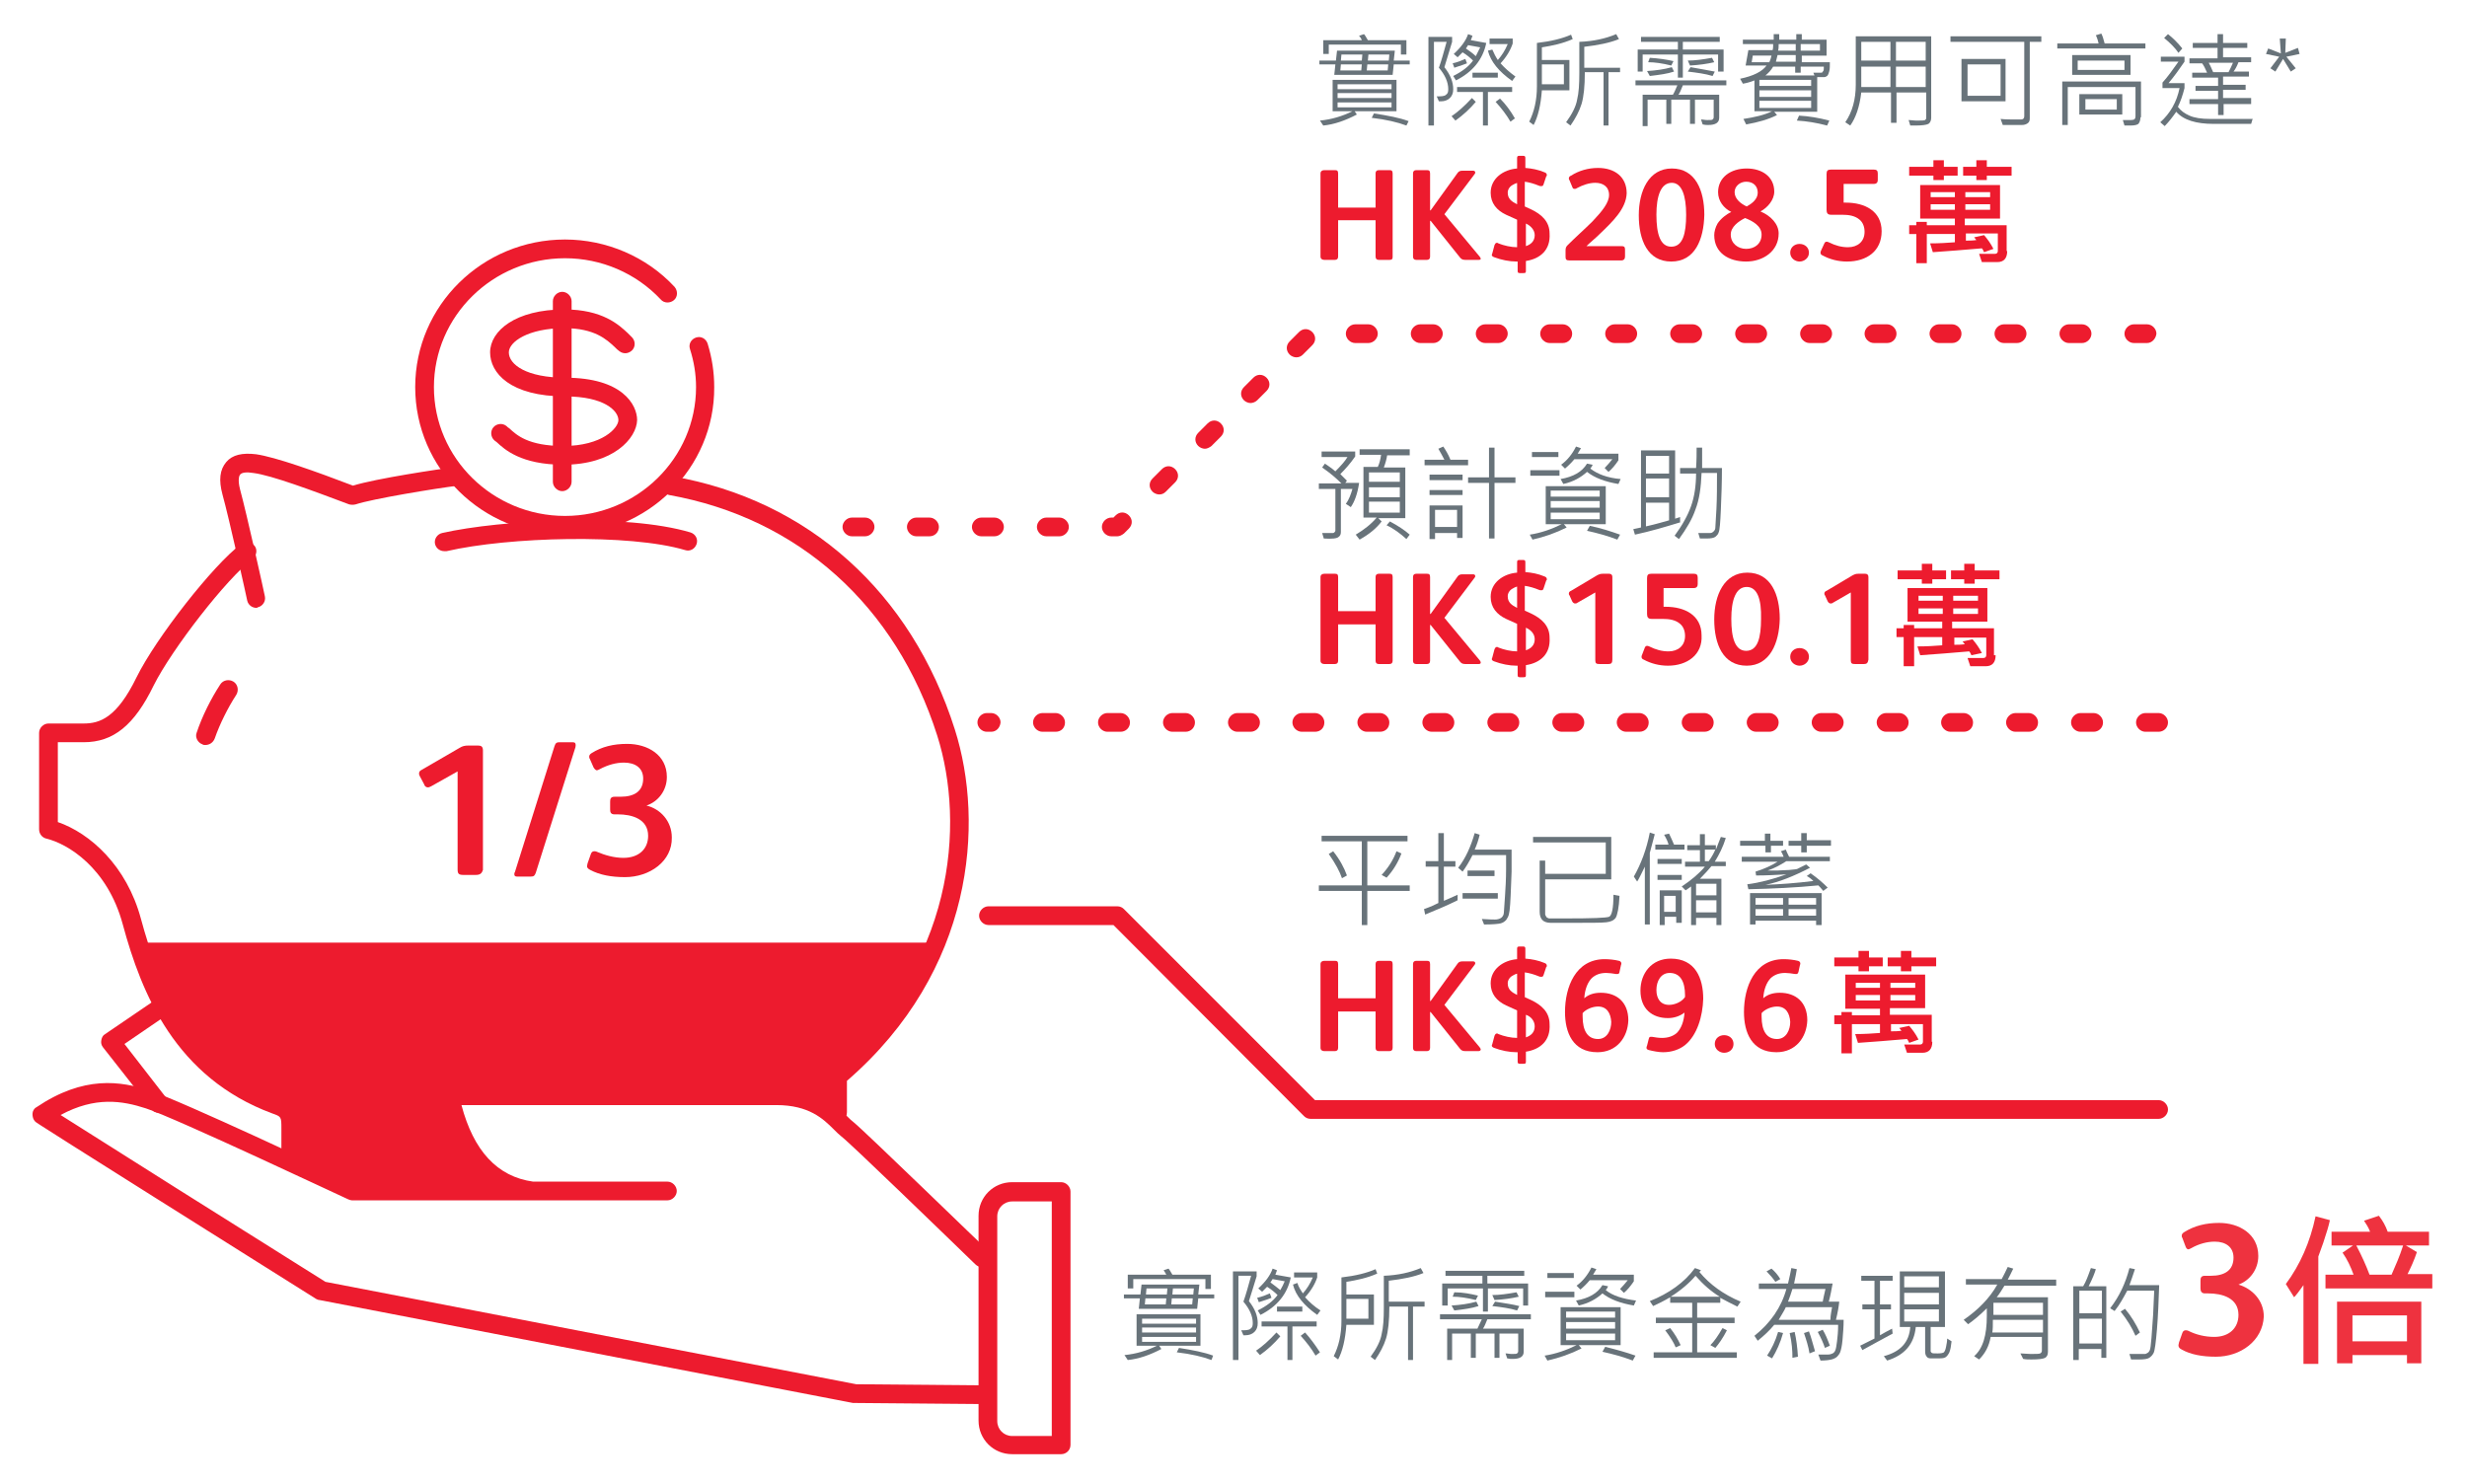 <?xml version="1.0" encoding="utf-8"?>
<!-- Generator: Adobe Illustrator 22.1.0, SVG Export Plug-In . SVG Version: 6.00 Build 0)  -->
<svg version="1.1" id="Layer_1" xmlns="http://www.w3.org/2000/svg" xmlns:xlink="http://www.w3.org/1999/xlink" x="0px" y="0px"
	 viewBox="0 0 448 269.5" style="enable-background:new 0 0 448 269.5;" xml:space="preserve">
<style type="text/css">
	.st0{fill:#A7A9AC;}
	.st1{fill:#FFFFFF;}
	.st2{fill:#ED1B2E;}
	.st3{fill:#68737A;}
	.st4{fill:#EE323F;}
	.st5{opacity:0.9;}
	.st6{clip-path:url(#SVGID_2_);}
	.st7{clip-path:url(#SVGID_2_);fill:#FFFFFF;}
	.st8{clip-path:url(#SVGID_4_);}
	.st9{clip-path:url(#SVGID_4_);fill:#FFFFFF;}
	.st10{fill:#58595B;}
</style>
<g>
	<path class="st3" d="M220.6,235.8h-3l-0.2,1.9h-10.6l0.2-1.9h-2.9v-0.7h3l0.2-1.8h10.5l-0.2,1.8h2.9V235.8z M218.2,244.4h-7.7
		l0.4,0.6c-2.1,1.1-4.1,1.8-6.1,2l-0.6-0.9c2.1-0.2,4.1-0.8,5.9-1.7h-3.7v-5.7h11.6V244.4z M219.9,234.1h-1v-1.8h-13.1v1.7h-1v-2.5
		h7c-0.2-0.3-0.3-0.6-0.5-0.8l0.9-0.3c0.2,0.2,0.4,0.6,0.7,1.1h7V234.1z M217.2,240.4v-0.9h-9.8v0.9H217.2z M217.2,242v-0.9h-9.8
		v0.9H217.2z M217.2,243.7v-0.9h-9.8v0.9H217.2z M211.8,235.8H208l-0.1,1.1h3.8L211.8,235.8z M212,234h-3.8l-0.1,1.1h3.8L212,234z
		 M216.6,235.8h-3.8l-0.1,1.1h3.8L216.6,235.8z M216.8,234H213l-0.1,1.1h3.8L216.8,234z M220.3,246.2L220,247
		c-1.6-0.6-3.7-1.1-6.3-1.4l0.4-0.8C216.6,245.2,218.7,245.6,220.3,246.2z"/>
	<path class="st3" d="M226.8,236.3c1.1,1.4,1.6,2.7,1.6,4c0,0.7-0.2,1.2-0.6,1.6c-0.4,0.4-1,0.6-1.6,0.6c-0.1,0-0.3,0-0.4,0
		l-0.4-0.9c0.8,0,1.4,0,1.7-0.3c0.3-0.2,0.4-0.5,0.4-1c0-1.3-0.6-2.6-1.7-3.9c0.5-1.4,0.9-2.9,1.4-4.7h-2.3V247h-1v-16.1h4.3v0.9
		C227.7,233.5,227.2,235,226.8,236.3z M232.5,242.7c-1.1,1.3-2.3,2.4-3.7,3.4l-0.7-0.8c1.2-0.8,2.4-1.9,3.7-3.3L232.5,242.7z
		 M228.6,236.5l-0.3-0.8c0.9-0.2,1.6-0.5,2.3-0.8l0.3,0.8C230.7,235.8,229.9,236.1,228.6,236.5z M234.4,232c-0.6,3-2.5,5.3-5.5,6.8
		l-0.5-0.8c1.6-0.8,2.8-1.7,3.6-2.8c-0.5-0.5-1.1-1-1.9-1.5c-0.3,0.3-0.6,0.6-0.9,0.9l-0.7-0.6c1.3-1.2,2.2-2.4,2.6-3.6l0.8,0.3
		l-0.3,0.8L234.4,232z M239.1,240.9h-4.4v6.1h-0.9v-6.1h-4.7v-0.9h10V240.9z M233.3,232.7l-2.2-0.4c-0.2,0.3-0.3,0.5-0.4,0.6
		c0.7,0.5,1.3,1,1.8,1.4C232.8,233.8,233.1,233.2,233.3,232.7z M236.5,238.2h-4.6v-0.9h4.6V238.2z M239.8,238l-0.6,0.8
		c-2.4-1.7-3.9-3.5-4.4-5.5l0.8-0.3c0.2,0.7,0.6,1.3,1,1.9c0.7-0.8,1.3-1.7,1.8-2.9H235v-0.9h4.2v0.9c-0.4,1.2-1.1,2.4-2.2,3.6
		C237.8,236.5,238.7,237.3,239.8,238z M239.7,245.6l-0.8,0.6c-0.7-1.2-1.6-2.4-2.7-3.6l0.8-0.6C237.9,243,238.8,244.2,239.7,245.6z"
		/>
	<path class="st3" d="M250.1,231.3c-1.8,0.8-3.7,1.2-5.6,1.5v2.3h5v5.5h-5c-0.2,2.7-0.7,4.8-1.5,6.3l-0.8-0.6
		c0.9-1.8,1.4-3.9,1.4-6.4v-7.9c2.6-0.3,4.6-0.8,6.2-1.5L250.1,231.3z M248.5,239.5v-3.6h-4v3.6H248.5z M258.8,237.3h-2.2v9.7h-0.9
		v-9.7h-3.4c0,2.6-0.2,4.5-0.6,5.8c-0.4,1.3-1.1,2.6-2,3.9l-0.8-0.6c1.1-1.5,1.8-2.9,2-4.1c0.3-1.2,0.4-2.8,0.4-4.8v-5.8
		c2.6-0.1,4.8-0.6,6.7-1.4l0.5,0.9c-1.7,0.7-3.8,1.1-6.3,1.4v3.8h6.5V237.3z"/>
	<path class="st3" d="M277.9,239.6h-7.8c-0.3,0.7-0.5,1.3-0.8,1.7h7.4v4.2c0,0.9-0.7,1.3-2,1.3c-0.3,0-0.6,0-1-0.1l-0.3-0.9
		c0.4,0,0.7,0.1,1.1,0.1c0.6,0,0.9,0,1-0.1c0.1-0.1,0.2-0.2,0.2-0.4v-3.2h-3.4v4.4h-0.9v-4.4H268v4.4h-0.9v-4.4h-3.4v4.8h-0.9v-5.7
		h5.5c0.2-0.5,0.5-1,0.8-1.7h-7.6v-0.9h16.5V239.6z M277.5,237.1h-0.9V234h-6.4v4.2h-0.9V234h-6.4v3.1h-1v-4h7.3v-1.4h-6.7v-0.9
		h14.3v0.9h-6.7v1.4h7.4V237.1z M268.5,237.2c-1.2,0.4-2.7,0.6-4.4,0.8l-0.5-0.9c1.6-0.1,3.1-0.3,4.5-0.7L268.5,237.2z M268.4,235.3
		l-0.4,0.8c-1.6-0.4-3-0.6-4.2-0.6l0.3-0.8C265.7,234.7,267.1,235,268.4,235.3z M275.8,235.5c-1.3,0.3-2.7,0.5-4.4,0.6l-0.4-0.9
		c1.3,0,2.7-0.2,4.4-0.5L275.8,235.5z M275.9,237.2l-0.4,0.8c-1.3-0.4-2.8-0.6-4.5-0.8l0.5-0.8C273.3,236.7,274.8,236.9,275.9,237.2
		z"/>
	<path class="st3" d="M294.2,244.3h-7.5l0.5,0.6c-2,1-4,1.7-6.2,2.2l-0.5-0.9c2-0.3,4-1,5.8-1.9h-2.9v-6.9h10.9V244.3z M285.9,235.6
		h-5.3v-1h5.3V235.6z M285.8,232.1H281v-0.9h4.8V232.1z M293.3,239.3v-1.1h-8.9v1.1H293.3z M293.3,241.3v-1.2h-8.9v1.2H293.3z
		 M293.3,243.4v-1.2h-8.9v1.2H293.3z M297.1,236.2l-0.4,0.9c-2.4-0.4-4.3-1.1-5.7-2.2c-1.1,1-2.5,1.8-4.3,2.2l-0.5-0.9
		c2.3-0.4,3.9-1.3,4.8-2.8l1,0.2c0,0.2-0.2,0.4-0.4,0.7C292.8,235.3,294.7,235.9,297.1,236.2z M296.7,232.7
		c-0.6,0.9-1.2,1.6-1.8,2.1l-0.7-0.7c0.5-0.5,0.9-1,1.4-1.6h-6.9c-0.5,0.6-1.1,1.2-1.7,1.7l-0.7-0.7c1.1-0.8,2-1.9,2.7-3.3l0.9,0.3
		l-0.6,1h7.4V232.7z M297,246.2l-0.5,0.9c-1.8-0.7-3.7-1.2-5.5-1.6l0.5-0.9C293.5,245.1,295.3,245.6,297,246.2z"/>
	<path class="st3" d="M316.1,236.4l-0.6,0.9c-1.2-0.6-2.2-1.1-3.1-1.6v0.9h-4.2v2.7h6.8v1h-6.8v5.3h7.2v1h-15.1v-1h7v-5.3h-6.6v-1
		h6.6v-2.7h-4v-1c-1.2,0.7-2.2,1.2-3.1,1.6l-0.6-0.9c3.5-1.4,6.3-3.4,8.2-6l1.1,0.4l-0.3,0.3C310.5,233.3,313,235.1,316.1,236.4z
		 M305.2,244.3l-0.9,0.4c-0.3-0.8-1-1.9-1.9-3.1l0.9-0.4C304.1,242.2,304.7,243.2,305.2,244.3z M312.3,235.5c-1.5-0.9-3-2.2-4.4-3.8
		c-1.1,1.3-2.6,2.6-4.5,3.8H312.3z M313.6,241.6c-0.7,1.4-1.5,2.5-2.1,3.2l-0.9-0.5c0.7-0.7,1.4-1.7,2.2-3.1L313.6,241.6z"/>
	<path class="st3" d="M334.8,239.7c0,1.2-0.1,2.4-0.2,3.6c-0.1,1.2-0.3,1.9-0.4,2.2c-0.1,0.3-0.3,0.6-0.6,0.9
		c-0.2,0.2-0.6,0.4-1,0.5s-1.1,0.2-2,0.2l-0.4-1.1c0.3,0,0.9,0,1.8,0c0.3,0,0.6-0.1,0.8-0.2c0.2-0.1,0.4-0.3,0.5-0.6
		c0.1-0.2,0.2-0.8,0.3-1.6c0.1-0.8,0.2-1.8,0.2-3h-11.6c-0.9,1.1-1.9,2-3,2.9l-0.6-0.9c2.9-2.3,4.9-5.2,5.8-8.5h-5v-1h5.3
		c0.3-1.3,0.5-2.2,0.6-2.8l1,0.2c-0.1,0.7-0.3,1.6-0.5,2.6h7c-0.2,1.1-0.4,2.2-0.7,3.3h1.9c-0.1,1-0.3,2.1-0.6,3.3H334.8z
		 M323.3,232.3l-0.9,0.5c-0.4-0.6-1-1.3-1.6-1.9l0.9-0.5C322.3,230.9,322.9,231.6,323.3,232.3z M323.8,242.1c-0.5,1.8-1.2,3.3-2,4.6
		l-0.9-0.5c0.8-1.2,1.5-2.6,2-4.3L323.8,242.1z M332.7,237.4h-8.4c-0.3,0.7-0.8,1.4-1.3,2.3h9.4
		C332.4,238.8,332.6,238.1,332.7,237.4z M331.5,234.1h-6c-0.2,0.7-0.5,1.5-0.8,2.3h6.3C331.1,235.8,331.3,235,331.5,234.1z
		 M326.5,246.4l-1,0.2c0-1.3-0.1-2.8-0.5-4.5l0.9-0.2C326.2,243.2,326.4,244.7,326.5,246.4z M329.6,245.4l-1,0.4
		c-0.2-1.3-0.6-2.5-1-3.7l0.9-0.3C328.9,242.8,329.2,244.1,329.6,245.4z M332.3,244.4l-0.9,0.4c-0.3-0.9-0.7-1.8-1.3-2.9l0.9-0.4
		C331.5,242.3,331.9,243.3,332.3,244.4z"/>
	<path class="st3" d="M343.7,242.2c-2,1.1-3.9,2.1-5.5,3l-0.4-0.8l2.6-1.3v-5.3h-2.2v-0.9h2.2v-4.3h-2.4v-0.9h5.7v0.9h-2.3v4.3h2
		v0.9h-2v4.7c0.7-0.4,1.4-0.8,2.2-1.2L343.7,242.2z M354.4,243.6c-0.1,0.9-0.2,1.5-0.4,2c-0.2,0.4-0.4,0.7-0.7,0.9
		c-0.3,0.2-0.8,0.2-1.6,0.2c-0.4,0-0.8,0-1.1,0c-0.3,0-0.6-0.1-0.7-0.3c-0.2-0.2-0.3-0.5-0.3-1v-4.4h-1.7c-0.3,3.1-2,5.1-5.2,6.1
		l-0.6-0.8c3-0.8,4.6-2.5,4.8-5.3h-1.9v-10.1h8.2v10.1h-2.6v4.4c0,0.1,0.1,0.2,0.2,0.3c0.1,0.1,0.5,0.1,1.1,0.1c0.6,0,1-0.1,1.1-0.2
		c0.1-0.1,0.3-0.4,0.4-1c0.1-0.5,0.2-1,0.2-1.5L354.4,243.6z M352.1,233.8v-2h-6.3v2H352.1z M352.1,236.9v-2.1h-6.3v2.1H352.1z
		 M352.1,240v-2.2h-6.3v2.2H352.1z"/>
	<path class="st3" d="M373.4,233.5h-9.4c-0.5,0.8-0.9,1.5-1.4,2.1h9.3v9.9c0,0.6-0.2,0.9-0.5,1.1c-0.4,0.2-1.2,0.3-2.5,0.3
		c-0.5,0-1,0-1.5-0.1l-0.5-1c0.6,0,1.2,0.1,1.8,0.1c1,0,1.6,0,1.8-0.1c0.2-0.1,0.3-0.3,0.3-0.5v-2.5h-9.3c-0.3,1.7-1,3-2.1,4.1
		l-0.9-0.6c1.6-1.4,2.3-3.8,2.3-7.3c0-0.4,0-0.8,0-1.4c-1.2,1.2-2.4,2.2-3.4,2.9l-0.8-0.8c2.6-1.8,4.7-3.9,6.1-6.4H357v-1h6.5
		c0.4-0.7,0.7-1.4,1.1-2.2l1,0.3c-0.4,0.8-0.7,1.5-1,2h8.8V233.5z M371,242v-2.3h-9.1c0,1,0,1.7-0.1,2.3H371z M371,238.8v-2.2h-9
		v2.2H371z"/>
	<path class="st3" d="M382.6,246.6h-1v-1.6h-4.1v2h-1v-13.4h1.8c0.5-0.8,0.9-1.9,1.4-3.3l0.9,0.2c-0.2,0.7-0.6,1.7-1.3,3.1h3.2
		V246.6z M381.7,238.5v-4.1h-4.1v4.1H381.7z M381.7,244v-4.5h-4.1v4.5H381.7z M392.1,233.5c-0.1,2.8-0.2,5.5-0.4,7.9
		c-0.2,2.4-0.4,3.9-0.6,4.3c-0.2,0.4-0.5,0.7-0.8,0.9c-0.3,0.2-0.9,0.3-1.8,0.3c-0.4,0-0.9,0-1.5,0l-0.3-1c0.5,0,1.1,0,1.7,0
		c0.6,0,0.9,0,1.1,0c0.2,0,0.3-0.1,0.5-0.2c0.2-0.1,0.3-0.3,0.4-0.5c0.1-0.2,0.2-0.9,0.3-2.2c0.1-1.3,0.2-2.6,0.3-4.2
		c0.1-1.5,0.1-3,0.2-4.4h-4.9c-0.7,1.3-1.4,2.6-2.3,3.7l-0.8-0.5c1.7-2.2,2.8-4.6,3.5-7.3l1,0.2c-0.3,1-0.7,2-1,2.9H392.1z
		 M388.6,242l-0.8,0.6c-0.6-1.4-1.5-2.9-2.7-4.4l0.8-0.5C387,239,387.9,240.5,388.6,242z"/>
	<path class="st4" d="M402.4,246.4c-2.5,0-4.6-0.4-6.2-1.3c-0.4-0.2-0.6-0.4-0.6-0.8c0-0.1,0.1-0.4,0.1-0.5l0.6-1.7
		c0.1-0.3,0.3-0.5,0.6-0.5c0.1,0,0.3,0,0.5,0.1c1.4,0.7,3,1.1,4.7,1.1c2.7,0,4.4-1.6,4.4-4c0-3.1-3-3.9-5.5-3.9h-0.6
		c-0.6,0-0.8-0.4-0.8-0.9v-1.4c0-0.5,0.1-0.9,0.8-0.9h1.1c2.5,0,4.1-1,4.1-3.3c0-1.9-1.4-2.9-3.4-2.9c-1.4,0-2.9,0.4-4.3,1.2
		c-0.2,0.1-0.4,0.2-0.5,0.2c-0.2,0-0.4-0.2-0.5-0.5l-0.6-1.6c-0.1-0.1-0.1-0.3-0.1-0.4c0-0.2,0.1-0.4,0.4-0.6c1.9-1.2,4-1.7,6.4-1.7
		c3.6,0,7.1,2,7.1,6c0,2.5-1.6,4.5-3.6,5.2c2.4,0.7,4.6,2.8,4.6,5.8C410.9,243.5,406.9,246.4,402.4,246.4z"/>
	<path class="st4" d="M423.1,221.6c-0.2,1-0.6,2.3-1.2,4.1l-0.9,2.5v19.5h-2.7v-14.3c-0.7,1-1.3,1.8-1.7,2.2l-1.5-2.4
		c2.6-3.5,4.4-7.6,5.4-12.3L423.1,221.6z M441.7,234h-19.4v-2.5h5.1c-0.5-1.4-1.1-2.7-2-4l1.9-1.3h-3.9v-2.5h7
		c-0.3-0.8-0.7-1.4-1.1-2l2.7-0.9c0.7,0.9,1.2,1.8,1.6,2.9h7.5v2.5h-4.2l2,1.2c-0.5,1.5-1.1,2.8-1.7,4h4.5V234z M439.7,247.6h-2.6
		v-1.5h-9.9v1.5h-2.8v-11.2h15.3V247.6z M437.1,243.6v-4.7h-9.9v4.7H437.1z M436.4,226.2h-8.5c1,1.9,1.8,3.7,2.4,5.3h4
		C435,229.9,435.8,228.1,436.4,226.2z"/>
</g>
<g>
	<path class="st2" d="M152.1,203.8c-0.9,0-1.7-0.8-1.7-1.7v-6.5c0-0.5,0.2-1,0.6-1.3c22.4-19,24.3-44.6,19.2-60.7
		c-7.5-23.6-25.2-39.5-48.7-43.7c-0.9-0.2-1.5-1-1.4-2c0.2-0.9,1.1-1.5,2-1.4c24.7,4.3,43.4,21.1,51.3,46c5.4,17,3.5,43.8-19.6,63.8
		v5.7C153.8,203.1,153,203.8,152.1,203.8z"/>
	<path class="st2" d="M46.6,110.4c-0.8,0-1.5-0.5-1.7-1.3c0-0.1-3.3-15-4.5-19.3c-0.7-2.6-0.5-4.5,0.7-5.9c1.1-1.3,2.9-1.7,5.4-1.4
		c3.5,0.5,10.8,3.1,17.6,5.7c4.2-1.3,15.6-3,18.7-3.4c0.9-0.1,1.8,0.5,1.9,1.5c0.1,0.9-0.5,1.8-1.5,1.9c-4.1,0.5-15.6,2.4-18.6,3.4
		c-0.4,0.1-0.8,0.1-1.2,0c-6.4-2.4-14.1-5.3-17.4-5.7c-1.2-0.2-2.1-0.1-2.4,0.3c-0.1,0.1-0.5,0.8,0,2.7c1.2,4.4,4.4,18.8,4.5,19.4
		c0.2,0.9-0.4,1.8-1.3,2C46.8,110.3,46.7,110.4,46.6,110.4z"/>
	<path class="st2" d="M52.8,212.6c-0.9,0-1.7-0.8-1.7-1.7V205c0-2.2,0-2.2-1.7-2.8c-17.5-6.5-23.7-21.7-27.1-34.3
		c-2.8-10.4-10.1-14.7-13.9-15.6c-0.8-0.2-1.3-0.9-1.3-1.7v-17.5c0-0.9,0.8-1.7,1.7-1.7h6.4c2.9,0,6-1,9.6-8.4
		c3.5-7.1,13.9-20.4,19-24.2c0.8-0.6,1.8-0.4,2.4,0.3c0.6,0.7,0.4,1.8-0.3,2.4c-4.7,3.5-14.7,16.4-18,23
		c-3.5,7.2-7.3,10.3-12.7,10.3h-4.7v14.5c5.8,2,12.5,7.9,15.1,17.6c3.2,11.8,8.9,26.1,25,32c3.1,1.2,4,2.4,4,6v5.8
		C54.5,211.8,53.7,212.6,52.8,212.6z"/>
	<path class="st2" d="M37.3,135.3c-0.2,0-0.4,0-0.5-0.1c-0.9-0.3-1.4-1.3-1.1-2.1c1-3,2.6-6.2,4.3-8.8c0.5-0.8,1.6-1,2.4-0.5
		c0.8,0.5,1,1.6,0.5,2.4c-1.5,2.3-3,5.3-3.9,7.9C38.7,134.9,38,135.3,37.3,135.3z"/>
	<path class="st2" d="M80.7,100.1c-0.8,0-1.5-0.5-1.7-1.3c-0.2-0.9,0.4-1.8,1.3-2c10.6-2.4,33.4-3.6,45.1-0.1
		c0.9,0.3,1.4,1.2,1.1,2.1c-0.3,0.9-1.2,1.4-2.1,1.1c-10.1-3-32-2.4-43.3,0.2C81,100.1,80.8,100.1,80.7,100.1z"/>
	<path class="st2" d="M102.6,97.1c-15,0-27.2-12-27.2-26.8c0-14.8,12.2-26.8,27.2-26.8c7.5,0,14.8,3.1,19.9,8.6
		c0.6,0.7,0.6,1.8-0.1,2.4c-0.7,0.6-1.8,0.6-2.4-0.1c-4.5-4.8-10.8-7.5-17.4-7.5c-13.1,0-23.8,10.5-23.8,23.4
		c0,12.9,10.7,23.4,23.8,23.4c13.1,0,23.8-10.5,23.8-23.4c0-2.4-0.4-4.7-1.1-6.9c-0.3-0.9,0.2-1.8,1.1-2.1c0.9-0.3,1.8,0.2,2.1,1.1
		c0.8,2.6,1.2,5.2,1.2,7.9C129.8,85,117.6,97.1,102.6,97.1z"/>
	<path class="st2" d="M102.3,84.4c-7.7,0-10.7-2.8-12.1-4.1l-0.4-0.3c-0.7-0.6-0.8-1.7-0.2-2.4c0.6-0.7,1.7-0.8,2.4-0.2
		c0.1,0.1,0.3,0.3,0.5,0.4c1.3,1.2,3.4,3.2,9.8,3.2c7.1,0,10-3.3,10-4.7c0-1.7-2.6-4.3-9.6-4.3c-10.1,0-13.7-4.3-13.7-8
		c0-3.9,4.6-7.8,13.5-7.8c6.9,0,9.9,2.8,11.5,4.3c0.2,0.2,0.4,0.4,0.6,0.6c0.7,0.6,0.9,1.6,0.3,2.4c-0.6,0.7-1.6,0.9-2.4,0.3
		c-0.3-0.2-0.6-0.5-0.9-0.8c-1.4-1.3-3.6-3.4-9.1-3.4c-6.6,0-10.1,2.5-10.1,4.4c0,2.2,3.2,4.6,10.3,4.6c10.3,0,13,4.9,13,7.7
		C115.6,79.6,111.4,84.4,102.3,84.4z"/>
	<path class="st2" d="M102.1,89.2c-0.9,0-1.7-0.8-1.7-1.7V54.7c0-0.9,0.8-1.7,1.7-1.7s1.7,0.8,1.7,1.7v32.8
		C103.8,88.4,103,89.2,102.1,89.2z"/>
	<path class="st2" d="M192.7,264.1h-8.9c-3.4,0-6.1-2.7-6.1-6.1v-37.2c0-3.4,2.7-6.1,6.1-6.1h8.9c0.9,0,1.7,0.8,1.7,1.7v46
		C194.4,263.4,193.6,264.1,192.7,264.1z M183.8,218.2c-1.5,0-2.7,1.2-2.7,2.7v37.2c0,1.5,1.2,2.7,2.7,2.7h7.2v-42.6H183.8z"/>
	<path class="st2" d="M28.8,202.1c-0.5,0-1-0.2-1.3-0.7l-8.8-11.2c-0.3-0.4-0.4-0.8-0.3-1.3c0.1-0.5,0.3-0.9,0.7-1.1l9.4-6.4
		c0.8-0.5,1.8-0.3,2.4,0.4c0.5,0.8,0.3,1.8-0.4,2.4l-7.9,5.4l7.6,9.8c0.6,0.7,0.4,1.8-0.3,2.4C29.6,202,29.2,202.1,28.8,202.1z"/>
	<path class="st2" d="M392,203.2H238c-0.5,0-0.9-0.2-1.2-0.5L202.2,168h-22.7c-0.9,0-1.7-0.8-1.7-1.7c0-0.9,0.8-1.7,1.7-1.7h23.4
		c0.5,0,0.9,0.2,1.2,0.5l34.7,34.7H392c0.9,0,1.7,0.8,1.7,1.7C393.7,202.4,392.9,203.2,392,203.2z"/>
	<path class="st2" d="M392,132.9h-2.4c-0.9,0-1.7-0.8-1.7-1.7c0-0.9,0.8-1.7,1.7-1.7h2.4c0.9,0,1.7,0.8,1.7,1.7
		C393.7,132.2,392.9,132.9,392,132.9z M380.2,132.9h-2.4c-0.9,0-1.7-0.8-1.7-1.7c0-0.9,0.8-1.7,1.7-1.7h2.4c0.9,0,1.7,0.8,1.7,1.7
		C381.9,132.2,381.1,132.9,380.2,132.9z M368.4,132.9h-2.4c-0.9,0-1.7-0.8-1.7-1.7c0-0.9,0.8-1.7,1.7-1.7h2.4c0.9,0,1.7,0.8,1.7,1.7
		C370.1,132.2,369.4,132.9,368.4,132.9z M356.6,132.9h-2.4c-0.9,0-1.7-0.8-1.7-1.7c0-0.9,0.8-1.7,1.7-1.7h2.4c0.9,0,1.7,0.8,1.7,1.7
		C358.3,132.2,357.6,132.9,356.6,132.9z M344.9,132.9h-2.4c-0.9,0-1.7-0.8-1.7-1.7c0-0.9,0.8-1.7,1.7-1.7h2.4c0.9,0,1.7,0.8,1.7,1.7
		C346.6,132.2,345.8,132.9,344.9,132.9z M333.1,132.9h-2.4c-0.9,0-1.7-0.8-1.7-1.7c0-0.9,0.8-1.7,1.7-1.7h2.4c0.9,0,1.7,0.8,1.7,1.7
		C334.8,132.2,334,132.9,333.1,132.9z M321.3,132.9h-2.4c-0.9,0-1.7-0.8-1.7-1.7c0-0.9,0.8-1.7,1.7-1.7h2.4c0.9,0,1.7,0.8,1.7,1.7
		C323,132.2,322.2,132.9,321.3,132.9z M309.5,132.9h-2.4c-0.9,0-1.7-0.8-1.7-1.7c0-0.9,0.8-1.7,1.7-1.7h2.4c0.9,0,1.7,0.8,1.7,1.7
		C311.2,132.2,310.5,132.9,309.5,132.9z M297.7,132.9h-2.4c-0.9,0-1.7-0.8-1.7-1.7c0-0.9,0.8-1.7,1.7-1.7h2.4c0.9,0,1.7,0.8,1.7,1.7
		C299.4,132.2,298.7,132.9,297.7,132.9z M286,132.9h-2.4c-0.9,0-1.7-0.8-1.7-1.7c0-0.9,0.8-1.7,1.7-1.7h2.4c0.9,0,1.7,0.8,1.7,1.7
		C287.7,132.2,286.9,132.9,286,132.9z M274.2,132.9h-2.4c-0.9,0-1.7-0.8-1.7-1.7c0-0.9,0.8-1.7,1.7-1.7h2.4c0.9,0,1.7,0.8,1.7,1.7
		C275.9,132.2,275.1,132.9,274.2,132.9z M262.4,132.9H260c-0.9,0-1.7-0.8-1.7-1.7c0-0.9,0.8-1.7,1.7-1.7h2.4c0.9,0,1.7,0.8,1.7,1.7
		C264.1,132.2,263.3,132.9,262.4,132.9z M250.6,132.9h-2.4c-0.9,0-1.7-0.8-1.7-1.7c0-0.9,0.8-1.7,1.7-1.7h2.4c0.9,0,1.7,0.8,1.7,1.7
		C252.3,132.2,251.6,132.9,250.6,132.9z M238.8,132.9h-2.4c-0.9,0-1.7-0.8-1.7-1.7c0-0.9,0.8-1.7,1.7-1.7h2.4c0.9,0,1.7,0.8,1.7,1.7
		C240.5,132.2,239.8,132.9,238.8,132.9z M227.1,132.9h-2.4c-0.9,0-1.7-0.8-1.7-1.7c0-0.9,0.8-1.7,1.7-1.7h2.4c0.9,0,1.7,0.8,1.7,1.7
		C228.8,132.2,228,132.9,227.1,132.9z M215.3,132.9h-2.4c-0.9,0-1.7-0.8-1.7-1.7c0-0.9,0.8-1.7,1.7-1.7h2.4c0.9,0,1.7,0.8,1.7,1.7
		C217,132.2,216.2,132.9,215.3,132.9z M203.5,132.9h-2.4c-0.9,0-1.7-0.8-1.7-1.7c0-0.9,0.8-1.7,1.7-1.7h2.4c0.9,0,1.7,0.8,1.7,1.7
		C205.2,132.2,204.4,132.9,203.5,132.9z M191.7,132.9h-2.4c-0.9,0-1.7-0.8-1.7-1.7c0-0.9,0.8-1.7,1.7-1.7h2.4c0.9,0,1.7,0.8,1.7,1.7
		C193.4,132.2,192.7,132.9,191.7,132.9z M180,132.9h-0.8c-0.9,0-1.7-0.8-1.7-1.7c0-0.9,0.8-1.7,1.7-1.7h0.8c0.9,0,1.7,0.8,1.7,1.7
		C181.6,132.2,180.9,132.9,180,132.9z"/>
	<path class="st2" d="M202.9,97.4h-1.1c-0.9,0-1.7-0.8-1.7-1.7s0.8-1.7,1.7-1.7h0.4l0.4-0.4c0.7-0.7,1.7-0.7,2.4,0
		c0.7,0.7,0.7,1.7,0,2.4l-0.9,0.9C203.7,97.2,203.3,97.4,202.9,97.4z M192.4,97.4H190c-0.9,0-1.7-0.8-1.7-1.7s0.8-1.7,1.7-1.7h2.4
		c0.9,0,1.7,0.8,1.7,1.7S193.3,97.4,192.4,97.4z M180.6,97.4h-2.4c-0.9,0-1.7-0.8-1.7-1.7s0.8-1.7,1.7-1.7h2.4
		c0.9,0,1.7,0.8,1.7,1.7S181.5,97.4,180.6,97.4z M168.8,97.4h-2.4c-0.9,0-1.7-0.8-1.7-1.7s0.8-1.7,1.7-1.7h2.4
		c0.9,0,1.7,0.8,1.7,1.7S169.8,97.4,168.8,97.4z M157.1,97.4h-2.4c-0.9,0-1.7-0.8-1.7-1.7s0.8-1.7,1.7-1.7h2.4
		c0.9,0,1.7,0.8,1.7,1.7S158,97.4,157.1,97.4z M210.5,89.8c-0.4,0-0.9-0.2-1.2-0.5c-0.7-0.7-0.7-1.7,0-2.4l1.7-1.7
		c0.7-0.7,1.7-0.7,2.4,0c0.7,0.7,0.7,1.7,0,2.4l-1.7,1.7C211.3,89.7,210.9,89.8,210.5,89.8z M218.8,81.5c-0.4,0-0.9-0.2-1.2-0.5
		c-0.7-0.7-0.7-1.7,0-2.4l1.7-1.7c0.7-0.7,1.7-0.7,2.4,0c0.7,0.7,0.7,1.7,0,2.4L220,81C219.6,81.3,219.2,81.5,218.8,81.5z
		 M227.1,73.2c-0.4,0-0.9-0.2-1.2-0.5c-0.7-0.7-0.7-1.7,0-2.4l1.7-1.7c0.7-0.7,1.7-0.7,2.4,0c0.7,0.7,0.7,1.7,0,2.4l-1.7,1.7
		C228,73,227.5,73.2,227.1,73.2z M235.4,64.9c-0.4,0-0.9-0.2-1.2-0.5c-0.7-0.7-0.7-1.7,0-2.4l1.7-1.7c0.7-0.7,1.7-0.7,2.4,0
		c0.7,0.7,0.7,1.7,0,2.4l-1.7,1.7C236.3,64.7,235.9,64.9,235.4,64.9z M389.9,62.3h-2.4c-0.9,0-1.7-0.8-1.7-1.7
		c0-0.9,0.8-1.7,1.7-1.7h2.4c0.9,0,1.7,0.8,1.7,1.7C391.5,61.5,390.8,62.3,389.9,62.3z M378.1,62.3h-2.4c-0.9,0-1.7-0.8-1.7-1.7
		c0-0.9,0.8-1.7,1.7-1.7h2.4c0.9,0,1.7,0.8,1.7,1.7C379.8,61.5,379,62.3,378.1,62.3z M366.3,62.3h-2.4c-0.9,0-1.7-0.8-1.7-1.7
		c0-0.9,0.8-1.7,1.7-1.7h2.4c0.9,0,1.7,0.8,1.7,1.7C368,61.5,367.2,62.3,366.3,62.3z M354.5,62.3h-2.4c-0.9,0-1.7-0.8-1.7-1.7
		c0-0.9,0.8-1.7,1.7-1.7h2.4c0.9,0,1.7,0.8,1.7,1.7C356.2,61.5,355.5,62.3,354.5,62.3z M342.7,62.3h-2.4c-0.9,0-1.7-0.8-1.7-1.7
		c0-0.9,0.8-1.7,1.7-1.7h2.4c0.9,0,1.7,0.8,1.7,1.7C344.4,61.5,343.7,62.3,342.7,62.3z M331,62.3h-2.4c-0.9,0-1.7-0.8-1.7-1.7
		c0-0.9,0.8-1.7,1.7-1.7h2.4c0.9,0,1.7,0.8,1.7,1.7C332.7,61.5,331.9,62.3,331,62.3z M319.2,62.3h-2.4c-0.9,0-1.7-0.8-1.7-1.7
		c0-0.9,0.8-1.7,1.7-1.7h2.4c0.9,0,1.7,0.8,1.7,1.7C320.9,61.5,320.1,62.3,319.2,62.3z M307.4,62.3H305c-0.9,0-1.7-0.8-1.7-1.7
		c0-0.9,0.8-1.7,1.7-1.7h2.4c0.9,0,1.7,0.8,1.7,1.7C309.1,61.5,308.3,62.3,307.4,62.3z M295.6,62.3h-2.4c-0.9,0-1.7-0.8-1.7-1.7
		c0-0.9,0.8-1.7,1.7-1.7h2.4c0.9,0,1.7,0.8,1.7,1.7C297.3,61.5,296.6,62.3,295.6,62.3z M283.8,62.3h-2.4c-0.9,0-1.7-0.8-1.7-1.7
		c0-0.9,0.8-1.7,1.7-1.7h2.4c0.9,0,1.7,0.8,1.7,1.7C285.5,61.5,284.8,62.3,283.8,62.3z M272.1,62.3h-2.4c-0.9,0-1.7-0.8-1.7-1.7
		c0-0.9,0.8-1.7,1.7-1.7h2.4c0.9,0,1.7,0.8,1.7,1.7C273.8,61.5,273,62.3,272.1,62.3z M260.3,62.3h-2.4c-0.9,0-1.7-0.8-1.7-1.7
		c0-0.9,0.8-1.7,1.7-1.7h2.4c0.9,0,1.7,0.8,1.7,1.7C262,61.5,261.2,62.3,260.3,62.3z M248.5,62.3h-2.4c-0.9,0-1.7-0.8-1.7-1.7
		c0-0.9,0.8-1.7,1.7-1.7h2.4c0.9,0,1.7,0.8,1.7,1.7C250.2,61.5,249.4,62.3,248.5,62.3z"/>
	<path class="st2" d="M178.7,255C178.7,255,178.7,255,178.7,255l-23.5-0.2c-0.1,0-0.2,0-0.3,0l-96.9-18.7c-0.2,0-0.4-0.1-0.6-0.2
		c-50.6-31.8-50.8-32-51-32.2c-0.4-0.4-0.5-0.9-0.5-1.4c0-0.5,0.3-1,0.7-1.2c8.6-5.8,15.3-4.8,20.7-3c5.5,1.8,33.2,14.8,36.8,16.5
		h24c-4.1-3.1-6.8-8.3-8.3-15.2c-0.1-0.5,0-1,0.3-1.4c0.3-0.4,0.8-0.6,1.3-0.6h59.7c7.3,0,10.7,3.4,12.8,5.4c0.4,0.4,0.7,0.7,1.1,1
		c2.1,1.7,23.6,22.6,24.5,23.4c0.7,0.7,0.7,1.7,0,2.4c-0.7,0.7-1.7,0.7-2.4,0c-6.2-6-22.6-21.9-24.3-23.2c-0.4-0.3-0.9-0.8-1.4-1.3
		c-1.9-1.9-4.5-4.4-10.4-4.4H83.8c2.2,8.3,6.5,13,13,13.9l24.4,0c0.9,0,1.7,0.8,1.7,1.7c0,0.9-0.8,1.7-1.7,1.7H63.9
		c-0.2,0-0.5-0.1-0.7-0.2c-0.3-0.1-31.2-14.7-36.7-16.5c-4.3-1.4-9.2-2.2-15.5,1.2c7.7,4.9,33.4,21.1,48.1,30.3l96.4,18.6l23.3,0.2
		c0.9,0,1.7,0.8,1.7,1.7C180.4,254.3,179.7,255,178.7,255z M7.8,202.5L7.8,202.5L7.8,202.5z"/>
	<g>
		<path class="st2" d="M252.3,47.2h-1.9c-0.4,0-0.6-0.2-0.6-0.6v-6.6H243v6.6c0,0.4-0.2,0.6-0.6,0.6h-1.9c-0.4,0-0.7-0.2-0.7-0.6
			V31.5c0-0.4,0.3-0.6,0.7-0.6h1.9c0.4,0,0.6,0.1,0.6,0.6v6.2h6.8v-6.2c0-0.4,0.2-0.6,0.6-0.6h1.9c0.4,0,0.6,0.1,0.6,0.6v15.2
			C252.9,47.1,252.7,47.2,252.3,47.2z"/>
		<path class="st2" d="M268.5,47.2h-2.4c-0.6,0-0.8-0.2-1.1-0.6l-5.2-6.5h-0.1v6.5c0,0.4-0.2,0.6-0.6,0.6h-1.9
			c-0.4,0-0.6-0.2-0.6-0.6V31.5c0-0.4,0.2-0.6,0.6-0.6h1.9c0.4,0,0.6,0.1,0.6,0.6v6.7h0.1l4.9-6.8c0.2-0.3,0.5-0.4,0.9-0.4h1.9
			c0.2,0,0.4,0.1,0.4,0.3c0,0.1,0,0.2-0.1,0.3l-5.5,7.3l6.4,7.7c0.1,0.1,0.2,0.3,0.2,0.4C268.9,47.1,268.8,47.2,268.5,47.2z"/>
		<path class="st2" d="M277.1,47.4v1.7c0,0.4,0,0.5-0.5,0.5h-0.6c-0.4,0-0.4-0.2-0.4-0.5v-1.6c0,0-0.2,0-0.2,0
			c-1.3,0-2.8-0.3-4.1-0.8c-0.3-0.1-0.4-0.3-0.4-0.4c0-0.1,0.1-0.2,0.1-0.3l0.4-1.5c0.1-0.2,0.2-0.4,0.4-0.4c0.1,0,0.2,0,0.3,0.1
			c1,0.4,2.3,0.7,3.4,0.7h0v-5l-2-0.9c-1.7-0.8-2.8-2.1-2.8-4c0-2.6,2.3-4.2,4.8-4.4v-1.9c0-0.3,0.1-0.4,0.4-0.4h0.7
			c0.3,0,0.4,0.1,0.4,0.4v1.8c1.2,0.1,2.3,0.3,3.5,0.8c0.3,0.1,0.4,0.3,0.4,0.5c0,0.1,0,0.2-0.1,0.2l-0.5,1.5
			c-0.1,0.2-0.1,0.3-0.4,0.3c-0.2,0-0.3,0-0.5-0.1c-0.7-0.3-1.7-0.6-2.5-0.7v4.5l1.1,0.5c1.9,0.9,3.4,2.2,3.4,4.4
			C281.6,45.4,279.7,47,277.1,47.4z M275.6,33.2c-0.4,0.1-0.8,0.3-1.1,0.5c-0.4,0.3-0.7,0.7-0.7,1.3c0,1.1,0.7,1.6,1.7,2.1V33.2z
			 M277.1,40.6v4.1c0.9-0.3,1.6-0.9,1.6-2C278.7,41.8,278,41,277.1,40.6z"/>
		<path class="st2" d="M290.5,42.5c-0.8,0.8-1.7,1.5-2.4,2.2h6.3c0.5,0,0.7,0.1,0.7,0.6v1.3c0,0.4-0.2,0.7-0.7,0.7h-9.4
			c-0.6,0-0.7-0.2-0.7-0.7v-1.1c0-0.5,0.1-0.7,0.4-1c1.5-1.5,3.1-2.9,4.5-4.3c1.8-1.9,3-3.4,3-4.8c0-1.5-1.1-2.2-2.5-2.2
			c-1.1,0-2.3,0.4-3.4,1c-0.1,0.1-0.2,0.1-0.4,0.1c-0.2,0-0.3-0.1-0.4-0.4l-0.5-1.2c-0.1-0.1-0.1-0.2-0.1-0.3c0-0.2,0.1-0.4,0.4-0.5
			c1.4-0.9,3.1-1.4,4.9-1.4c3,0,5.2,1.6,5.2,4.6C295.3,37.9,292.9,40.2,290.5,42.5z"/>
		<path class="st2" d="M303.5,47.5c-4.3,0-5.9-3.9-5.9-8.4c0-4.4,1.8-8.5,6-8.5c4.3,0,5.9,4,5.9,8.4
			C309.4,43.5,307.8,47.5,303.5,47.5z M303.6,33.2c-2,0-2.8,2.4-2.8,5.8c0,3.5,0.7,5.8,2.7,5.8c2.1,0,2.7-2.4,2.7-5.8
			C306.2,35.5,305.4,33.2,303.6,33.2z"/>
		<path class="st2" d="M317.1,47.5c-3.2,0-5.8-1.6-5.8-4.8c0-0.6,0.2-1.4,0.6-2.1c0.6-0.9,1.6-1.7,2.5-2.1c-1.4-0.7-2.4-2-2.4-3.6
			c0-2.7,2.3-4.3,5.2-4.3c2.8,0,5,1.5,5,4.2c0,1.5-1.2,2.9-2.5,3.6c1.9,0.8,3.3,2.3,3.3,4C323,45.6,320.2,47.5,317.1,47.5z
			 M316.9,39.6c-1.2,0.6-2.6,1.6-2.6,3c0,1.6,1.3,2.6,2.8,2.6s2.8-0.9,2.8-2.6C319.9,41,318.2,40.1,316.9,39.6z M317.1,33
			c-1.1,0-2.1,0.8-2.1,1.9c0,1.2,1.1,2.1,2.2,2.6c0.9-0.5,2-1.3,2-2.5C319.2,33.8,318.4,33,317.1,33z"/>
		<path class="st2" d="M326.8,47.5c-0.8,0-1.7-0.6-1.7-1.6c0-1,0.8-1.6,1.7-1.6c0.9,0,1.7,0.6,1.7,1.6
			C328.5,46.9,327.6,47.5,326.8,47.5z"/>
		<path class="st2" d="M335.4,47.5c-1.6,0-3.1-0.4-4.4-1.1c-0.3-0.1-0.4-0.3-0.4-0.5c0-0.1,0-0.2,0.1-0.4l0.6-1.3
			c0.1-0.2,0.2-0.3,0.4-0.3c0.1,0,0.2,0,0.4,0.1c1.2,0.6,2.3,0.9,3.5,0.9c1.7,0,3-1,3-2.8c0-0.9-0.3-1.7-0.9-2.2
			c-0.8-0.7-1.9-0.9-3.2-0.9h-2c-0.6,0-0.8-0.3-0.8-0.9v-6.5c0-0.6,0.2-0.8,0.8-0.8h3.9h3.9c0.5,0,0.7,0.2,0.7,0.7v1.2
			c0,0.4-0.2,0.7-0.7,0.7h-4.2h-1.3v3.4h0.4c3.4,0,6.5,1.5,6.5,5.2C341.7,45.6,339,47.5,335.4,47.5z"/>
	</g>
	<g>
		<path class="st2" d="M355.5,31.9H353v0.8h-1.9v-0.8h-4.4v-1.6h4.4v-1.2h1.9v1.2h2.5V31.9z M364.5,45.6c0,1.3-0.6,2-1.8,2
			c-1.4,0-2.4,0-2.8,0l-0.5-1.5h2.9c0.3,0,0.5-0.2,0.5-0.5v-3.2h-5.8v1.3c0.6,0,1.2,0,1.9-0.1c-0.1-0.1-0.2-0.3-0.4-0.5l1.8-0.4
			c0.6,0.7,1.2,1.5,1.7,2.5l-1.7,0.6c-0.1-0.2-0.2-0.5-0.4-0.7c-3.3,0.3-6.2,0.5-8.9,0.7l-0.5-1.6c1.7,0,3.2-0.1,4.5-0.2v-1.5h-5.1
			v5.3H348v-5.3h-1.3v-1.6h1.3v-0.6h1.9v0.6h5.1v-1.2h-6.3v-6.1h14.5v6.1h-6.4v1.2h7.6V45.6z M355,35.8v-0.9h-4.4v0.9H355z
			 M355,38.1v-1h-4.4v1H355z M365.3,31.9h-4.5v0.8h-1.9v-0.8h-2.4v-1.6h2.4v-1.2h1.9v1.2h4.5V31.9z M361.4,35.8v-0.9h-4.5v0.9H361.4
			z M361.4,38.1v-1h-4.5v1H361.4z"/>
	</g>
	<g>
		<path class="st2" d="M252.3,120.6h-1.9c-0.4,0-0.6-0.2-0.6-0.6v-6.6H243v6.6c0,0.4-0.2,0.6-0.6,0.6h-1.9c-0.4,0-0.7-0.2-0.7-0.6
			v-15.2c0-0.4,0.3-0.6,0.7-0.6h1.9c0.4,0,0.6,0.1,0.6,0.6v6.2h6.8v-6.2c0-0.4,0.2-0.6,0.6-0.6h1.9c0.4,0,0.6,0.1,0.6,0.6V120
			C252.9,120.4,252.7,120.6,252.3,120.6z"/>
		<path class="st2" d="M268.5,120.6h-2.4c-0.6,0-0.8-0.2-1.1-0.6l-5.2-6.5h-0.1v6.5c0,0.4-0.2,0.6-0.6,0.6h-1.9
			c-0.4,0-0.6-0.2-0.6-0.6v-15.2c0-0.4,0.2-0.6,0.6-0.6h1.9c0.4,0,0.6,0.1,0.6,0.6v6.7h0.1l4.9-6.8c0.2-0.3,0.5-0.4,0.9-0.4h1.9
			c0.2,0,0.4,0.1,0.4,0.3c0,0.1,0,0.2-0.1,0.3l-5.5,7.3l6.4,7.7c0.1,0.1,0.2,0.3,0.2,0.4C268.9,120.5,268.8,120.6,268.5,120.6z"/>
		<path class="st2" d="M277.1,120.8v1.7c0,0.4,0,0.5-0.5,0.5h-0.6c-0.4,0-0.4-0.2-0.4-0.5v-1.6c0,0-0.2,0-0.2,0
			c-1.3,0-2.8-0.3-4.1-0.8c-0.3-0.1-0.4-0.3-0.4-0.4c0-0.1,0.1-0.2,0.1-0.3l0.4-1.5c0.1-0.2,0.2-0.4,0.4-0.4c0.1,0,0.2,0,0.3,0.1
			c1,0.4,2.3,0.7,3.4,0.7h0v-5l-2-0.9c-1.7-0.8-2.8-2.1-2.8-4c0-2.6,2.3-4.2,4.8-4.4v-1.9c0-0.3,0.1-0.4,0.4-0.4h0.7
			c0.3,0,0.4,0.1,0.4,0.4v1.8c1.2,0.1,2.3,0.3,3.5,0.8c0.3,0.1,0.4,0.3,0.4,0.5c0,0.1,0,0.2-0.1,0.2l-0.5,1.5
			c-0.1,0.2-0.1,0.3-0.4,0.3c-0.2,0-0.3,0-0.5-0.1c-0.7-0.3-1.7-0.6-2.5-0.7v4.5l1.1,0.5c1.9,0.9,3.4,2.2,3.4,4.4
			C281.6,118.8,279.7,120.4,277.1,120.8z M275.6,106.5c-0.4,0.1-0.8,0.3-1.1,0.5c-0.4,0.3-0.7,0.7-0.7,1.3c0,1.1,0.7,1.6,1.7,2.1
			V106.5z M277.1,114v4.1c0.9-0.3,1.6-0.9,1.6-2C278.7,115.1,278,114.4,277.1,114z"/>
		<path class="st2" d="M292.1,120.6h-1.6c-0.6,0-0.8-0.1-0.8-0.7v-12.3l-3.3,1.9c-0.1,0.1-0.3,0.1-0.4,0.1c-0.2,0-0.4-0.2-0.5-0.4
			l-0.5-1.1c-0.1-0.1-0.1-0.2-0.1-0.3c0-0.2,0.1-0.4,0.4-0.5l4.7-2.8c0.4-0.2,0.6-0.3,1.1-0.3h1.1c0.4,0,0.6,0.2,0.6,0.6v15
			C292.8,120.4,292.6,120.6,292.1,120.6z"/>
		<path class="st2" d="M302.9,120.9c-1.6,0-3.1-0.4-4.4-1.1c-0.3-0.1-0.4-0.3-0.4-0.5c0-0.1,0-0.2,0.1-0.4l0.5-1.3
			c0.1-0.2,0.2-0.3,0.4-0.3c0.1,0,0.2,0,0.4,0.1c1.2,0.6,2.3,0.9,3.5,0.9c1.7,0,3-1,3-2.8c0-0.9-0.3-1.7-0.9-2.2
			c-0.8-0.7-1.9-0.9-3.2-0.9h-2c-0.6,0-0.8-0.3-0.8-0.9v-6.5c0-0.6,0.2-0.8,0.8-0.8h3.9h3.8c0.5,0,0.7,0.2,0.7,0.7v1.2
			c0,0.4-0.2,0.7-0.7,0.7h-4.2h-1.3v3.4h0.4c3.4,0,6.5,1.5,6.5,5.2C309.2,118.9,306.4,120.9,302.9,120.9z"/>
		<path class="st2" d="M317.2,120.9c-4.3,0-5.9-3.9-5.9-8.4c0-4.4,1.8-8.5,6-8.5c4.3,0,5.9,4,5.9,8.4
			C323.1,116.8,321.4,120.9,317.2,120.9z M317.2,106.6c-2,0-2.8,2.4-2.8,5.8c0,3.5,0.7,5.8,2.7,5.8c2.1,0,2.7-2.4,2.7-5.8
			C319.9,108.8,319.1,106.6,317.2,106.6z"/>
		<path class="st2" d="M326.8,120.9c-0.8,0-1.7-0.6-1.7-1.6c0-1,0.8-1.6,1.7-1.6c0.9,0,1.7,0.6,1.7,1.6
			C328.5,120.3,327.6,120.9,326.8,120.9z"/>
		<path class="st2" d="M338.5,120.6h-1.6c-0.6,0-0.8-0.1-0.8-0.7v-12.3l-3.3,1.9c-0.1,0.1-0.3,0.1-0.4,0.1c-0.2,0-0.4-0.2-0.5-0.4
			l-0.5-1.1c-0.1-0.1-0.1-0.2-0.1-0.3c0-0.2,0.1-0.4,0.4-0.5l4.7-2.8c0.4-0.2,0.6-0.3,1.1-0.3h1.2c0.4,0,0.6,0.2,0.6,0.6v15
			C339.2,120.4,339,120.6,338.5,120.6z"/>
	</g>
	<g>
		<path class="st2" d="M353.4,105.2h-2.5v0.8H349v-0.8h-4.4v-1.6h4.4v-1.2h1.9v1.2h2.5V105.2z M362.4,119c0,1.3-0.6,2-1.8,2
			c-1.4,0-2.4,0-2.8,0l-0.5-1.5h2.9c0.3,0,0.5-0.2,0.5-0.5v-3.2h-5.8v1.3c0.6,0,1.2,0,1.9-0.1c-0.1-0.1-0.2-0.3-0.4-0.5l1.8-0.4
			c0.6,0.7,1.2,1.5,1.7,2.5L358,119c-0.1-0.2-0.2-0.5-0.4-0.7c-3.3,0.3-6.2,0.5-8.9,0.7l-0.5-1.6c1.7,0,3.2-0.1,4.5-0.2v-1.5h-5.1
			v5.3h-1.9v-5.3h-1.3v-1.6h1.3v-0.6h1.9v0.6h5.1v-1.2h-6.3v-6.1h14.5v6.1h-6.4v1.2h7.6V119z M352.8,109.1v-0.9h-4.4v0.9H352.8z
			 M352.8,111.5v-1h-4.4v1H352.8z M363.1,105.2h-4.5v0.8h-1.9v-0.8h-2.4v-1.6h2.4v-1.2h1.9v1.2h4.5V105.2z M359.2,109.1v-0.9h-4.5
			v0.9H359.2z M359.2,111.5v-1h-4.5v1H359.2z"/>
	</g>
	<g>
		<path class="st2" d="M252.3,190.9h-1.9c-0.4,0-0.6-0.2-0.6-0.6v-6.6H243v6.6c0,0.4-0.2,0.6-0.6,0.6h-1.9c-0.4,0-0.7-0.2-0.7-0.6
			v-15.2c0-0.4,0.3-0.6,0.7-0.6h1.9c0.4,0,0.6,0.1,0.6,0.6v6.2h6.8v-6.2c0-0.4,0.2-0.6,0.6-0.6h1.9c0.4,0,0.6,0.1,0.6,0.6v15.2
			C252.9,190.7,252.7,190.9,252.3,190.9z"/>
		<path class="st2" d="M268.5,190.9h-2.4c-0.6,0-0.8-0.2-1.1-0.6l-5.2-6.5h-0.1v6.5c0,0.4-0.2,0.6-0.6,0.6h-1.9
			c-0.4,0-0.6-0.2-0.6-0.6v-15.2c0-0.4,0.2-0.6,0.6-0.6h1.9c0.4,0,0.6,0.1,0.6,0.6v6.7h0.1l4.9-6.8c0.2-0.3,0.5-0.4,0.9-0.4h1.9
			c0.2,0,0.4,0.1,0.4,0.3c0,0.1,0,0.2-0.1,0.3l-5.5,7.3l6.4,7.7c0.1,0.1,0.2,0.3,0.2,0.4C268.9,190.7,268.8,190.9,268.5,190.9z"/>
		<path class="st2" d="M277.1,191v1.7c0,0.4,0,0.5-0.5,0.5h-0.6c-0.4,0-0.4-0.2-0.4-0.5v-1.6c0,0-0.2,0-0.2,0
			c-1.3,0-2.8-0.3-4.1-0.8c-0.3-0.1-0.4-0.3-0.4-0.4c0-0.1,0.1-0.2,0.1-0.3l0.4-1.5c0.1-0.2,0.2-0.4,0.4-0.4c0.1,0,0.2,0,0.3,0.1
			c1,0.4,2.3,0.7,3.4,0.7h0v-5l-2-0.9c-1.7-0.8-2.8-2.1-2.8-4c0-2.6,2.3-4.2,4.8-4.4v-1.9c0-0.3,0.1-0.4,0.4-0.4h0.7
			c0.3,0,0.4,0.1,0.4,0.4v1.8c1.2,0.1,2.3,0.3,3.5,0.8c0.3,0.1,0.4,0.3,0.4,0.5c0,0.1,0,0.2-0.1,0.2l-0.5,1.5
			c-0.1,0.2-0.1,0.3-0.4,0.3c-0.2,0-0.3,0-0.5-0.1c-0.7-0.3-1.7-0.6-2.5-0.7v4.5l1.1,0.5c1.9,0.9,3.4,2.2,3.4,4.4
			C281.6,189,279.7,190.6,277.1,191z M275.6,176.8c-0.4,0.1-0.8,0.3-1.1,0.5c-0.4,0.3-0.7,0.7-0.7,1.3c0,1.1,0.7,1.6,1.7,2.1V176.8z
			 M277.1,184.3v4.1c0.9-0.3,1.6-0.9,1.6-2C278.7,185.4,278,184.6,277.1,184.3z"/>
		<path class="st2" d="M290.1,191.1c-4.5,0-5.9-3.6-5.9-7.3c0-4.5,1.9-9.6,7.2-9.6c0.8,0,1.8,0.1,2.6,0.3c0.4,0.1,0.5,0.4,0.4,0.7
			c0,0,0-0.2-0.3,1.3c0,0.3-0.2,0.4-0.4,0.4c0,0-0.1,0-0.2,0c-0.6-0.1-1.3-0.2-1.8-0.2c-1.1,0-1.9,0.3-2.6,0.9
			c-0.8,0.8-1.3,2.1-1.4,3.7c0.8-0.7,1.8-1,3-1c2.9,0,5,1.7,5,5C295.6,188.4,293.6,191.1,290.1,191.1z M290.2,182.8
			c-1,0-2.2,0.5-2.8,1.2c0,0.1,0,0.5,0,0.6c0,2.6,0.9,4.1,2.8,4.1c1.7,0,2.4-1.7,2.4-3.1C292.5,184,291.8,182.8,290.2,182.8z"/>
		<path class="st2" d="M306,189.8c-1,0.8-2.4,1.3-4,1.3c-0.8,0-1.8-0.2-2.6-0.4c-0.3-0.1-0.4-0.2-0.4-0.4c0-0.1,0-0.2,0.1-0.4
			l0.3-1.2c0.1-0.3,0.1-0.4,0.4-0.4c0.1,0,0.1,0,0.2,0c0.6,0.1,1.2,0.2,1.8,0.2c1.1,0,2-0.3,2.7-0.9c0.8-0.8,1.3-2.1,1.4-3.7
			c-0.9,0.7-2,1-3,1c-2.9,0-5-1.7-5-5c0-3.1,2-5.8,5.5-5.8c4.5,0,5.9,3.6,5.9,7.3C309.2,184.6,308.2,188,306,189.8z M306,180.8
			c0-2.6-0.9-4.1-2.8-4.1c-1.6,0-2.4,1.5-2.4,3.1c0,1.5,0.7,2.7,2.3,2.7c1,0,2.2-0.5,2.8-1.3C306,181.2,306,180.9,306,180.8z"/>
		<path class="st2" d="M313.1,191.2c-0.8,0-1.7-0.6-1.7-1.6c0-1,0.8-1.6,1.7-1.6c0.9,0,1.7,0.6,1.7,1.6
			C314.8,190.6,314,191.2,313.1,191.2z"/>
		<path class="st2" d="M322.6,191.1c-4.5,0-5.9-3.6-5.9-7.3c0-4.5,1.9-9.6,7.2-9.6c0.8,0,1.8,0.1,2.6,0.3c0.4,0.1,0.5,0.4,0.4,0.7
			c0,0,0-0.2-0.3,1.3c-0.1,0.3-0.2,0.4-0.4,0.4c-0.1,0-0.1,0-0.2,0c-0.6-0.1-1.3-0.2-1.8-0.2c-1.1,0-1.9,0.3-2.6,0.9
			c-0.8,0.8-1.3,2.1-1.4,3.7c0.8-0.7,1.8-1,3-1c2.9,0,5,1.7,5,5C328.1,188.4,326.1,191.1,322.6,191.1z M322.7,182.8
			c-1,0-2.2,0.5-2.8,1.2c0,0.1,0,0.5,0,0.6c0,2.6,0.9,4.1,2.8,4.1c1.7,0,2.4-1.7,2.4-3.1C325,184,324.3,182.8,322.7,182.8z"/>
	</g>
	<g>
		<path class="st2" d="M341.9,175.5h-2.5v0.9h-1.9v-0.9h-4.4v-1.6h4.4v-1.2h1.9v1.2h2.5V175.5z M350.9,189.2c0,1.3-0.6,2-1.8,2
			c-1.4,0-2.4,0-2.8,0l-0.5-1.5h2.9c0.3,0,0.5-0.2,0.5-0.5V186h-5.8v1.3c0.6,0,1.2,0,1.9-0.1c-0.1-0.1-0.2-0.3-0.4-0.5l1.8-0.4
			c0.6,0.7,1.2,1.5,1.7,2.5l-1.7,0.6c-0.1-0.2-0.2-0.5-0.4-0.7c-3.3,0.3-6.2,0.5-8.9,0.7l-0.5-1.6c1.7,0,3.2-0.1,4.5-0.2V186h-5.1
			v5.3h-1.9V186h-1.3v-1.6h1.3v-0.6h1.9v0.6h5.1v-1.2h-6.3V177h14.5v6.1h-6.4v1.2h7.6V189.2z M341.4,179.4v-0.9h-4.4v0.9H341.4z
			 M341.4,181.7v-1h-4.4v1H341.4z M351.6,175.5h-4.5v0.9h-1.9v-0.9h-2.4v-1.6h2.4v-1.2h1.9v1.2h4.5V175.5z M347.8,179.4v-0.9h-4.5
			v0.9H347.8z M347.8,181.7v-1h-4.5v1H347.8z"/>
	</g>
	<g>
		<path class="st3" d="M256,161.8h-7.7v6.2h-1v-6.2h-7.8v-1h7.8v-8H240v-1h15.6v1h-7.3v8h7.7V161.8z M244.6,159l-0.9,0.5
			c-0.4-1.2-1.2-2.7-2.4-4.4l0.8-0.5C243.3,156.1,244.1,157.6,244.6,159z M254.5,155c-0.6,1.6-1.5,3.1-2.7,4.4l-0.9-0.5
			c1.2-1.3,2.1-2.7,2.7-4.3L254.5,155z"/>
		<path class="st3" d="M264.7,163.5c-1.8,0.9-3.7,1.7-5.9,2.6l-0.2-1c1.2-0.4,2-0.8,2.6-1.1v-6.6h-2.3v-1h2.3v-5.1h1v5.1h2.1v1h-2.1
			v6.2c0.5-0.2,1.4-0.6,2.5-1.1V163.5z M274.5,154.2c0,0.9,0,2.3,0,4.1l-0.1,2.6c-0.1,2.8-0.2,4.5-0.4,5.2c-0.1,0.4-0.3,0.7-0.5,1
			c-0.3,0.3-0.6,0.5-1,0.6c-0.4,0.1-1.4,0.2-3,0.2l-0.4-1c0.4,0,1.2,0.1,2.4,0.1c0.4,0,0.8-0.1,1.1-0.3c0.3-0.2,0.5-0.6,0.5-1
			l0.2-2.9c0.1-1.5,0.2-3.1,0.2-5c0-0.6,0-1.4,0-2.5h-6.1c-0.6,1.2-1.2,2.2-1.8,3l-0.8-0.7c1.4-1.8,2.3-3.9,3-6.3l0.9,0.3
			c-0.2,0.9-0.5,1.8-0.9,2.7H274.5z M272,163.2h-6.4v-1h6.4V163.2z M271.4,159.1h-4.9v-1h4.9V159.1z"/>
		<path class="st3" d="M294.1,162.7c-0.1,2.2-0.4,3.5-0.7,4c-0.4,0.5-0.9,0.7-1.7,0.8c-0.8,0.1-3,0.1-6.6,0.1c-1.6,0-2.8,0-3.5,0
			c-0.7,0-1.2-0.2-1.5-0.5c-0.3-0.3-0.5-0.8-0.5-1.5v-9.3h1v2.4h11v-5.7h-13.2v-1h14.2v7.7h-12v6.3c0,0.2,0.1,0.3,0.2,0.5
			c0.1,0.2,0.3,0.2,0.5,0.3c0.2,0,1.2,0,3.1,0c4.7,0,7.3-0.1,7.8-0.3c0.5-0.2,0.8-1.5,0.8-4L294.1,162.7z"/>
		<path class="st3" d="M300.5,151.5l-0.9,3.4v13h-0.9v-10.5c-0.7,1.4-1.1,2.3-1.4,2.7l-0.6-0.9c1.3-2.3,2.3-4.9,2.9-8L300.5,151.5z
			 M305.8,154.3h-5.2v-0.9h2.4c-0.1-0.5-0.4-1.1-0.8-1.8l0.9-0.2c0.3,0.6,0.6,1.3,0.9,2h1.9V154.3z M305.4,156.9H301v-0.9h4.4V156.9
			z M305.4,159.8H301v-0.9h4.4V159.8z M305.3,167.6h-0.9v-1.1h-2.1v1.5h-0.9v-6.3h4V167.6z M304.3,165.6v-2.9h-2.1v2.9H304.3z
			 M313.3,157.3h-2.5c-0.5,0.6-1.2,1.4-2.1,2.3h3.9v8.4h-0.9v-1.3H308v1.3h-0.9v-7c-0.3,0.2-0.6,0.4-1,0.7l-0.7-0.7
			c1.8-1.2,3.2-2.4,4.2-3.6H306v-0.9h2.7v-2.1h-2.3v-0.9h2.3v-2h0.9v2h2v0.8c0.3-0.8,0.6-1.5,0.9-2.3l0.9,0.2c-0.5,1.6-1.2,3-2,4.3
			h2V157.3z M311.7,162.6v-2.1H308v2.1H311.7z M311.7,165.7v-2.2H308v2.2H311.7z M311.5,154.3h-1.9v2.1h0.7
			C310.8,155.7,311.2,155,311.5,154.3z"/>
		<path class="st3" d="M323.9,153.6h-2.3v1.2h-1v-1.2H316v-0.9h4.5v-1.3h1v1.3h2.3V153.6z M332.4,156.4h-8c-1.1,0.7-2.2,1.3-3.4,1.7
			c0.6,0,1.2,0,1.8,0c0.6,0,1.4-0.1,2.1-0.1c0.8-0.1,1.3-0.1,1.5-0.2l1.6-0.8l0.7,0.6c-2.9,1.5-5.6,2.6-8.1,3.1
			c2.6-0.1,5.5-0.3,8.7-0.7c-0.4-0.4-0.8-0.7-1.2-0.9l0.7-0.5c1.3,0.9,2.3,1.8,3.1,2.6l-0.8,0.6c-0.4-0.5-0.7-0.8-0.9-1
			c-4,0.4-8.3,0.6-12.7,0.7l-0.2-0.9c2.3-0.3,4.6-0.9,7.1-1.8c-1.8,0.1-3.7,0.2-5.5,0.2l-0.1-0.7c1.6-0.5,2.9-1.1,4-1.8h-6.5v-0.9
			h7.6c-0.1-0.2-0.2-0.6-0.5-1l0.9-0.3c0.1,0.3,0.3,0.7,0.6,1.3h7.4V156.4z M330.8,168h-1v-0.8h-11v0.7h-1v-5.7h13V168z
			 M323.8,164.3v-1.2h-5v1.2H323.8z M323.8,166.3v-1.2h-5v1.2H323.8z M332.5,153.6h-4.4v1.2h-1v-1.2h-2.3v-0.9h2.3v-1.4h1v1.3l4.4,0
			V153.6z M329.8,164.3v-1.2h-5v1.2H329.8z M329.8,166.3v-1.2h-5v1.2H329.8z"/>
	</g>
	<g>
		<path class="st3" d="M246.8,87.8c-0.3,1.9-0.8,3.3-1.5,4.3l-0.9-0.6c0.6-0.8,0.9-1.7,1.2-2.7h-2.1v7.8c0,0.4-0.1,0.7-0.4,0.9
			c-0.3,0.3-1.2,0.4-2.7,0.3l-0.3-1c1.2,0,1.9,0,2,0c0.1,0,0.2-0.1,0.3-0.2s0.1-0.2,0.1-0.3v-7.5h-3v-1h4.1
			c-0.8-0.8-1.9-1.8-3.5-2.9l0.5-0.7c0.4,0.3,1.1,0.7,1.9,1.4c1-1,1.8-1.9,2.2-2.6H240V82h6.1v0.9c-0.9,1.3-1.8,2.3-2.7,3.2
			c0.5,0.5,0.9,0.9,1.2,1.2l-0.3,0.4H246.8z M256.1,82.7h-4.2c-0.1,0.7-0.3,1.4-0.6,2.2h3.9v9.2h-4.9l0.6,0.6
			c-0.9,1.2-2.2,2.3-4,3.3l-0.7-0.9c1.5-0.9,2.8-1.9,3.8-3.1h-2.4v-9.2h2.6c0.3-0.6,0.5-1.4,0.6-2.2h-3.9v-1h9.1V82.7z M254.2,87.5
			v-1.7h-5.6v1.7H254.2z M254.2,90.3v-1.8h-5.6v1.8H254.2z M254.2,93.1v-2h-5.6v2H254.2z M256,97.1l-0.6,0.8c-1.1-1-2.3-1.9-3.6-2.5
			l0.6-0.7C253.9,95.5,255.1,96.3,256,97.1z"/>
		<path class="st3" d="M266.5,84.5h-7.8v-1h3.6c-0.3-0.6-0.7-1.3-1.1-2l0.9-0.4c0.4,0.6,0.9,1.4,1.3,2.4h3.2V84.5z M265.6,87.2h-6
			v-1h6V87.2z M265.6,89.9h-6V89h6V89.9z M265.6,97.7h-1v-0.9h-4v1.1h-1v-6.1h6V97.7z M264.6,95.7v-3.1h-4v3.1H264.6z M275.2,87.7
			h-3.8v10.1h-1V87.7h-3.8v-1h3.8v-5.4h1v5.4h3.8V87.7z"/>
		<path class="st3" d="M291.5,95.2H284l0.5,0.6c-2,1-4,1.7-6.2,2.2l-0.5-0.9c2-0.3,4-1,5.8-1.9h-2.9v-6.9h10.9V95.2z M283.2,86.4
			h-5.3v-1h5.3V86.4z M283,83h-4.8v-0.9h4.8V83z M290.5,90.2v-1.1h-8.9v1.1H290.5z M290.5,92.2v-1.2h-8.9v1.2H290.5z M290.5,94.3
			v-1.2h-8.9v1.2H290.5z M294.3,87l-0.4,0.9c-2.4-0.4-4.3-1.1-5.7-2.2c-1.1,1-2.5,1.8-4.3,2.2l-0.5-0.9c2.3-0.4,3.9-1.3,4.8-2.8
			l1,0.2c0,0.2-0.2,0.4-0.4,0.7C290.1,86.1,291.9,86.8,294.3,87z M293.9,83.6c-0.6,0.9-1.2,1.6-1.8,2.1l-0.7-0.7
			c0.5-0.5,0.9-1,1.4-1.6h-6.9c-0.5,0.6-1.1,1.2-1.7,1.7l-0.7-0.7c1.1-0.8,2-1.9,2.7-3.3l0.9,0.3l-0.6,1h7.4V83.6z M294.2,97.1
			l-0.5,0.9c-1.8-0.7-3.7-1.2-5.5-1.6l0.5-0.9C290.7,95.9,292.5,96.5,294.2,97.1z"/>
		<path class="st3" d="M305,94.9c-2.6,0.8-5.3,1.6-8.1,2.2l-0.3-1c0.5-0.1,1-0.2,1.4-0.3v-14h6.2v12.4c0.3-0.1,0.6-0.2,0.9-0.3V94.9
			z M303.1,86v-3.2h-4.2V86H303.1z M303.1,90.3v-3.4h-4.2v3.4H303.1z M303.1,94.5v-3.2h-4.2v4.3C300.7,95.2,302,94.8,303.1,94.5z
			 M312.7,84.9c0,2.8-0.1,5.4-0.2,7.7c-0.1,2.3-0.2,3.7-0.4,4.1c-0.1,0.4-0.4,0.6-0.6,0.8c-0.3,0.2-0.8,0.3-1.6,0.3
			c-0.4,0-0.8,0-1.2,0l-0.3-1l2.2,0c0.2,0,0.4-0.1,0.6-0.3c0.2-0.2,0.3-0.4,0.3-0.7l0.2-3.4c0.1-2,0.1-4.2,0.1-6.5H309
			c-0.1,2.6-0.4,4.8-1.1,6.6c-0.6,1.8-1.7,3.6-3,5.4l-0.8-0.6c1.4-1.9,2.4-3.7,3-5.4c0.6-1.7,0.9-3.7,0.9-5.9h-2.9v-1h2.9
			c0.1-1.4,0.1-2.7,0.1-3.7h1c0,1.1,0,2.3,0,3.7H312.7z"/>
	</g>
	<g>
		<path class="st3" d="M256.1,11.7h-3l-0.2,1.9h-10.6l0.2-1.9h-2.9v-0.7h3l0.2-1.8h10.5l-0.2,1.8h2.9V11.7z M253.7,20.2H246l0.4,0.6
			c-2.1,1.1-4.1,1.8-6.1,2l-0.6-0.9c2.1-0.2,4.1-0.8,5.9-1.7H242v-5.7h11.6V20.2z M255.4,9.9h-1V8.1h-13.1v1.7h-1V7.3h7
			c-0.1-0.3-0.3-0.6-0.5-0.8l0.9-0.3c0.2,0.2,0.4,0.6,0.7,1.1h7V9.9z M252.7,16.2v-0.9h-9.8v0.9H252.7z M252.7,17.8v-0.9h-9.8v0.9
			H252.7z M252.7,19.5v-0.9h-9.8v0.9H252.7z M247.3,11.7h-3.8l-0.1,1.1h3.8L247.3,11.7z M247.4,9.9h-3.8l-0.1,1.1h3.8L247.4,9.9z
			 M252.1,11.7h-3.8l-0.1,1.1h3.8L252.1,11.7z M252.3,9.9h-3.8l-0.1,1.1h3.8L252.3,9.9z M255.8,22l-0.4,0.8
			c-1.6-0.6-3.7-1.1-6.3-1.4l0.4-0.8C252.1,21,254.2,21.4,255.8,22z"/>
		<path class="st3" d="M262.3,12.2c1.1,1.4,1.6,2.7,1.6,4c0,0.7-0.2,1.2-0.6,1.6c-0.4,0.4-1,0.6-1.6,0.6c-0.1,0-0.3,0-0.4,0
			l-0.4-0.9c0.8,0,1.4,0,1.7-0.3c0.3-0.2,0.4-0.5,0.4-1c0-1.3-0.6-2.6-1.7-3.9c0.5-1.4,0.9-2.9,1.4-4.7h-2.3v15.2h-1V6.7h4.3v0.9
			C263.2,9.3,262.7,10.9,262.3,12.2z M268,18.5c-1.1,1.3-2.3,2.4-3.7,3.4l-0.7-0.8c1.2-0.8,2.4-1.9,3.7-3.3L268,18.5z M264.1,12.3
			l-0.3-0.8c0.9-0.2,1.6-0.5,2.3-0.8l0.3,0.8C266.1,11.6,265.4,11.9,264.1,12.3z M269.9,7.8c-0.6,3-2.5,5.3-5.5,6.8l-0.5-0.8
			c1.6-0.8,2.8-1.7,3.6-2.8c-0.5-0.5-1.1-1-1.9-1.5c-0.3,0.3-0.6,0.6-0.9,0.9L264,9.8c1.3-1.2,2.2-2.4,2.6-3.6l0.8,0.3l-0.3,0.8
			L269.9,7.8z M274.6,16.7h-4.4v6.1h-0.9v-6.1h-4.7v-0.9h10V16.7z M268.8,8.6l-2.2-0.4c-0.2,0.3-0.3,0.5-0.4,0.6
			c0.7,0.5,1.3,0.9,1.8,1.4C268.3,9.6,268.6,9,268.8,8.6z M272,14.1h-4.6v-0.9h4.6V14.1z M275.2,13.9l-0.6,0.8
			c-2.4-1.7-3.9-3.5-4.4-5.5l0.8-0.2c0.3,0.7,0.6,1.3,1,1.9c0.7-0.8,1.3-1.7,1.8-2.9h-3.3V7h4.2v0.9c-0.4,1.2-1.1,2.4-2.2,3.6
			C273.2,12.3,274.1,13.1,275.2,13.9z M275.1,21.5l-0.8,0.6c-0.7-1.2-1.6-2.4-2.7-3.6l0.8-0.6C273.4,18.9,274.3,20.1,275.1,21.5z"/>
		<path class="st3" d="M285.6,7.1c-1.8,0.8-3.7,1.2-5.6,1.5v2.3h5v5.5h-5c-0.2,2.7-0.7,4.8-1.5,6.3l-0.8-0.6
			c0.9-1.8,1.4-3.9,1.4-6.4V7.8c2.6-0.3,4.6-0.8,6.2-1.5L285.6,7.1z M284,15.3v-3.6h-4v3.6H284z M294.3,13.1h-2.2v9.7h-0.9v-9.7
			h-3.4c0,2.6-0.2,4.5-0.6,5.8c-0.4,1.3-1.1,2.6-2,3.9l-0.8-0.6c1.1-1.5,1.8-2.9,2-4.1c0.3-1.2,0.4-2.8,0.4-4.8V7.6
			c2.6-0.1,4.8-0.6,6.7-1.4l0.5,0.9c-1.7,0.7-3.8,1.1-6.3,1.4v3.8h6.5V13.1z"/>
		<path class="st3" d="M313.4,15.5h-7.8c-0.3,0.7-0.5,1.3-0.8,1.7h7.4v4.2c0,0.9-0.7,1.3-2,1.3c-0.3,0-0.6,0-1-0.1l-0.3-0.9
			c0.4,0,0.7,0.1,1.1,0.1c0.6,0,0.9,0,1-0.1c0.1-0.1,0.2-0.2,0.2-0.4v-3.2h-3.4v4.4h-0.9v-4.4h-3.4v4.4h-0.9v-4.4h-3.4v4.8h-0.9
			v-5.7h5.5c0.3-0.5,0.5-1,0.8-1.7h-7.6v-0.9h16.5V15.5z M313,13H312V9.9h-6.4v4.2h-0.9V9.9h-6.4V13h-0.9V9h7.3V7.6H298V6.7h14.3
			v0.9h-6.7V9h7.4V13z M304,13c-1.2,0.4-2.7,0.6-4.4,0.8l-0.5-0.9c1.6-0.1,3.1-0.3,4.5-0.7L304,13z M303.9,11.1l-0.4,0.8
			c-1.6-0.4-3-0.6-4.2-0.6l0.3-0.8C301.2,10.6,302.6,10.8,303.9,11.1z M311.3,11.3c-1.3,0.3-2.7,0.5-4.4,0.6l-0.4-0.9
			c1.3,0,2.7-0.2,4.4-0.5L311.3,11.3z M311.4,13l-0.4,0.8c-1.3-0.4-2.8-0.6-4.5-0.8l0.5-0.8C308.8,12.5,310.3,12.8,311.4,13z"/>
		<path class="st3" d="M332.3,11.2c0,0.7,0,1.3-0.1,1.7c-0.1,0.4-0.2,0.7-0.4,0.9c-0.2,0.1-0.3,0.2-0.5,0.2c-0.2,0-0.6,0-1.3,0v6.3
			h-7.8l0.5,0.6c-1.6,0.8-3.4,1.3-5.6,1.7l-0.5-1c2-0.3,3.8-0.7,5.2-1.4h-3.2v-5.6c-0.7,0.3-1.5,0.5-2.1,0.6l-0.5-0.9
			c2.4-0.5,4-1.3,4.8-2.4H317l0.5-2.8h4.4C322,8.8,322,8.4,322,8h-5.5V7.2h5.6c0-0.2,0-0.3,0-0.5c0-0.2,0-0.3,0-0.5h1
			c0,0.3,0,0.6,0,1h3.1v-1h1v1h4.5v2.9h-4.5v1.2H332.3z M321.7,10.1h-3.4l-0.2,1.2h3.2C321.5,10.9,321.6,10.5,321.7,10.1z
			 M328.9,15.6v-1.1h-9.4v1.1H328.9z M328.9,17.6v-1.2h-9.4v1.2H328.9z M328.9,19.6v-1.3h-9.4v1.3H328.9z M331.2,12.1h-4.2v1.1h-1
			v-1.1H322c-0.4,0.7-0.9,1.2-1.4,1.6h8.9l-0.2-0.5l1.4,0c0.2,0,0.3-0.1,0.3-0.2C331.2,12.9,331.2,12.6,331.2,12.1z M326.1,11.2
			v-1.2h-3.3c-0.1,0.4-0.2,0.8-0.3,1.2H326.1z M326.1,9.2V8H323c0,0.4,0,0.8-0.1,1.2H326.1z M332.2,21.9l-0.4,0.9
			c-1.9-0.5-3.7-0.8-5.5-0.9l0.4-0.9C328.5,21.1,330.3,21.4,332.2,21.9z M330.5,9.2V8h-3.5v1.2H330.5z"/>
		<path class="st3" d="M350.7,21.4c0,0.5-0.2,0.9-0.5,1.1c-0.4,0.2-1.2,0.3-2.5,0.3c-0.3,0-0.6,0-0.8,0l-0.3-1
			c0.5,0,0.9,0.1,1.4,0.1c0.9,0,1.4,0,1.6-0.1c0.1-0.1,0.2-0.2,0.2-0.4v-4.6h-5.4v5.5h-1v-5.5h-5.4c-0.3,2.6-1,4.6-2,6l-0.9-0.6
			c1.3-1.9,1.9-4.2,1.9-6.8V6.6h13.7V21.4z M343.3,11.1V7.6H338v3.4H343.3z M343.3,15.8v-3.7H338v3.7H343.3z M349.7,11.1V7.6h-5.4
			v3.4H349.7z M349.7,15.8v-3.7h-5.4v3.7H349.7z"/>
		<path class="st3" d="M370.7,7.6h-2.1v13.9c0,0.4-0.1,0.7-0.4,0.9c-0.3,0.2-0.6,0.3-1.1,0.3c-1.7,0-2.8,0-3.4,0l-0.4-1.1
			c0.8,0.1,2,0.1,3.7,0.1c0.4,0,0.6-0.2,0.6-0.6V7.6h-13.4v-1h16.5V7.6z M364.2,18.4h-8v-7.7h8V18.4z M363.3,17.4v-5.7h-6v5.7H363.3
			z"/>
		<path class="st3" d="M389.5,8.8h-15.9V7.9h7.5c-0.1-0.4-0.2-0.9-0.5-1.5l1-0.3c0.2,0.4,0.4,1,0.6,1.8h7.4V8.8z M388.7,21.3
			c0,0.4-0.1,0.8-0.3,1.1c-0.2,0.3-0.8,0.4-1.6,0.4c-0.3,0-0.6,0-1,0l-0.3-1c0.8,0,1.3,0,1.5,0c0.6,0,0.8-0.2,0.8-0.7v-5.3h-12.3
			v6.9h-1v-7.9h14.3V21.3z M386.9,13.6h-10.6V10h10.6V13.6z M385.8,12.7V11h-8.5v1.7H385.8z M385.4,20.8h-7.8v-3.7h7.8V20.8z
			 M384.4,19.9v-1.9h-5.7v1.9H384.4z"/>
		<path class="st3" d="M409.1,21.5l-0.3,1H402c-3.2,0-5.5-0.7-6.8-2.2c-0.7,1-1.4,1.9-2.1,2.6l-0.8-0.7c1.8-1.6,3-3.7,3.5-6.2h-3.1
			v-1c1-1.1,1.9-2.4,2.9-3.8h-3.2v-0.9h4.3v0.9c-0.9,1.3-1.8,2.6-2.9,3.9h2.9V16c-0.3,1.2-0.7,2.4-1.2,3.4c0.5,0.7,1.2,1.2,2.1,1.6
			c0.9,0.4,2.1,0.6,3.8,0.6H409.1z M396.3,8.8l-0.7,0.8c-0.6-0.9-1.5-1.8-2.6-2.7l0.7-0.7C394.6,6.9,395.5,7.8,396.3,8.8z
			 M408.9,18.9h-5.1v2h-1v-2h-5.2v-0.9h5.2v-1.5h-4.1v-0.9h4.1v-1.5h-4.7v-0.9h2.7c-0.3-0.7-0.6-1.3-0.9-1.7h-2.3v-0.9h5.1V8.7h-4.5
			V7.8h4.5V6.2h1v1.6h4.4v0.9h-4.4v1.7h5.1v0.9h-2.3c-0.3,0.8-0.6,1.3-0.9,1.7h2.8v0.9h-4.7v1.5h4.1v0.9h-4.1v1.5h5.1V18.9z
			 M405.5,11.4h-4.4c0.4,0.7,0.6,1.3,0.8,1.7h2.8C405,12.5,405.3,11.9,405.5,11.4z"/>
	</g>
	<g>
		<g>
			<path class="st3" d="M417.6,9.8l-2.4,0.5l1.7,2.1l-0.9,0.6l-1.4-2.3l-1.4,2.3l-0.9-0.6l1.6-2.1l-2.4-0.5l0.4-1l2.3,0.9L414,7h1.1
				L415,9.6l2.3-0.9L417.6,9.8z"/>
		</g>
	</g>
	<path class="st2" d="M25,171.2c3.1,10.3,9.2,23.6,25,29.4c2.4,0.9,2.8,1.4,2.8,4.4v6c6.2,2.9,11.1,5.2,11.1,5.2h57.3l-24.7,0
		c-10.4-1.4-13.7-11.4-14.9-17.2h59.7c5.7,0,8.7,2.2,10.7,4.1v-7.5c8.6-7.3,14.3-15.7,17.8-24.4H25z"/>
	<g>
		<path class="st2" d="M86.4,158.9h-2.2c-0.9,0-1.1-0.2-1.1-1v-17.8l-4.8,2.7c-0.2,0.1-0.4,0.2-0.6,0.2c-0.3,0-0.6-0.2-0.7-0.6
			l-0.8-1.5c-0.1-0.2-0.1-0.3-0.1-0.4c0-0.3,0.1-0.5,0.5-0.7l6.9-4c0.5-0.3,0.9-0.4,1.6-0.4h1.7c0.6,0,0.9,0.2,0.9,0.9v21.7
			C87.5,158.6,87.2,158.9,86.4,158.9z"/>
		<path class="st2" d="M104.5,135.7l-7.2,22.8c-0.2,0.5-0.3,0.7-0.9,0.7h-2.5c-0.3,0-0.5-0.1-0.5-0.4c0-0.1,0-0.3,0.1-0.4l7.2-22.9
			c0.2-0.6,0.4-0.7,1-0.7h2.2c0.4,0,0.6,0.1,0.6,0.3C104.6,135.3,104.5,135.5,104.5,135.7z"/>
		<path class="st2" d="M113.5,159.3c-2.5,0-4.6-0.4-6.3-1.3c-0.4-0.2-0.6-0.4-0.6-0.7c0-0.1,0.1-0.4,0.1-0.5l0.6-1.7
			c0.1-0.3,0.3-0.5,0.6-0.5c0.1,0,0.3,0,0.5,0.1c1.4,0.6,3.1,1.1,4.8,1.1c2.8,0,4.5-1.6,4.5-4c0-3.1-3-3.9-5.5-3.9h-0.6
			c-0.7,0-0.8-0.4-0.8-0.9v-1.4c0-0.5,0.1-0.9,0.8-0.9h1.1c2.5,0,4.1-1,4.1-3.3c0-1.9-1.4-2.9-3.5-2.9c-1.4,0-2.9,0.4-4.4,1.2
			c-0.2,0.1-0.4,0.2-0.5,0.2c-0.2,0-0.4-0.2-0.6-0.5l-0.7-1.6c-0.1-0.1-0.1-0.3-0.1-0.4c0-0.2,0.1-0.4,0.4-0.6
			c1.9-1.2,4-1.7,6.5-1.7c3.7,0,7.2,2,7.2,6c0,2.5-1.6,4.5-3.7,5.2c2.5,0.6,4.6,2.8,4.6,5.8C122.1,156.4,118,159.3,113.5,159.3z"/>
	</g>
</g>
</svg>
